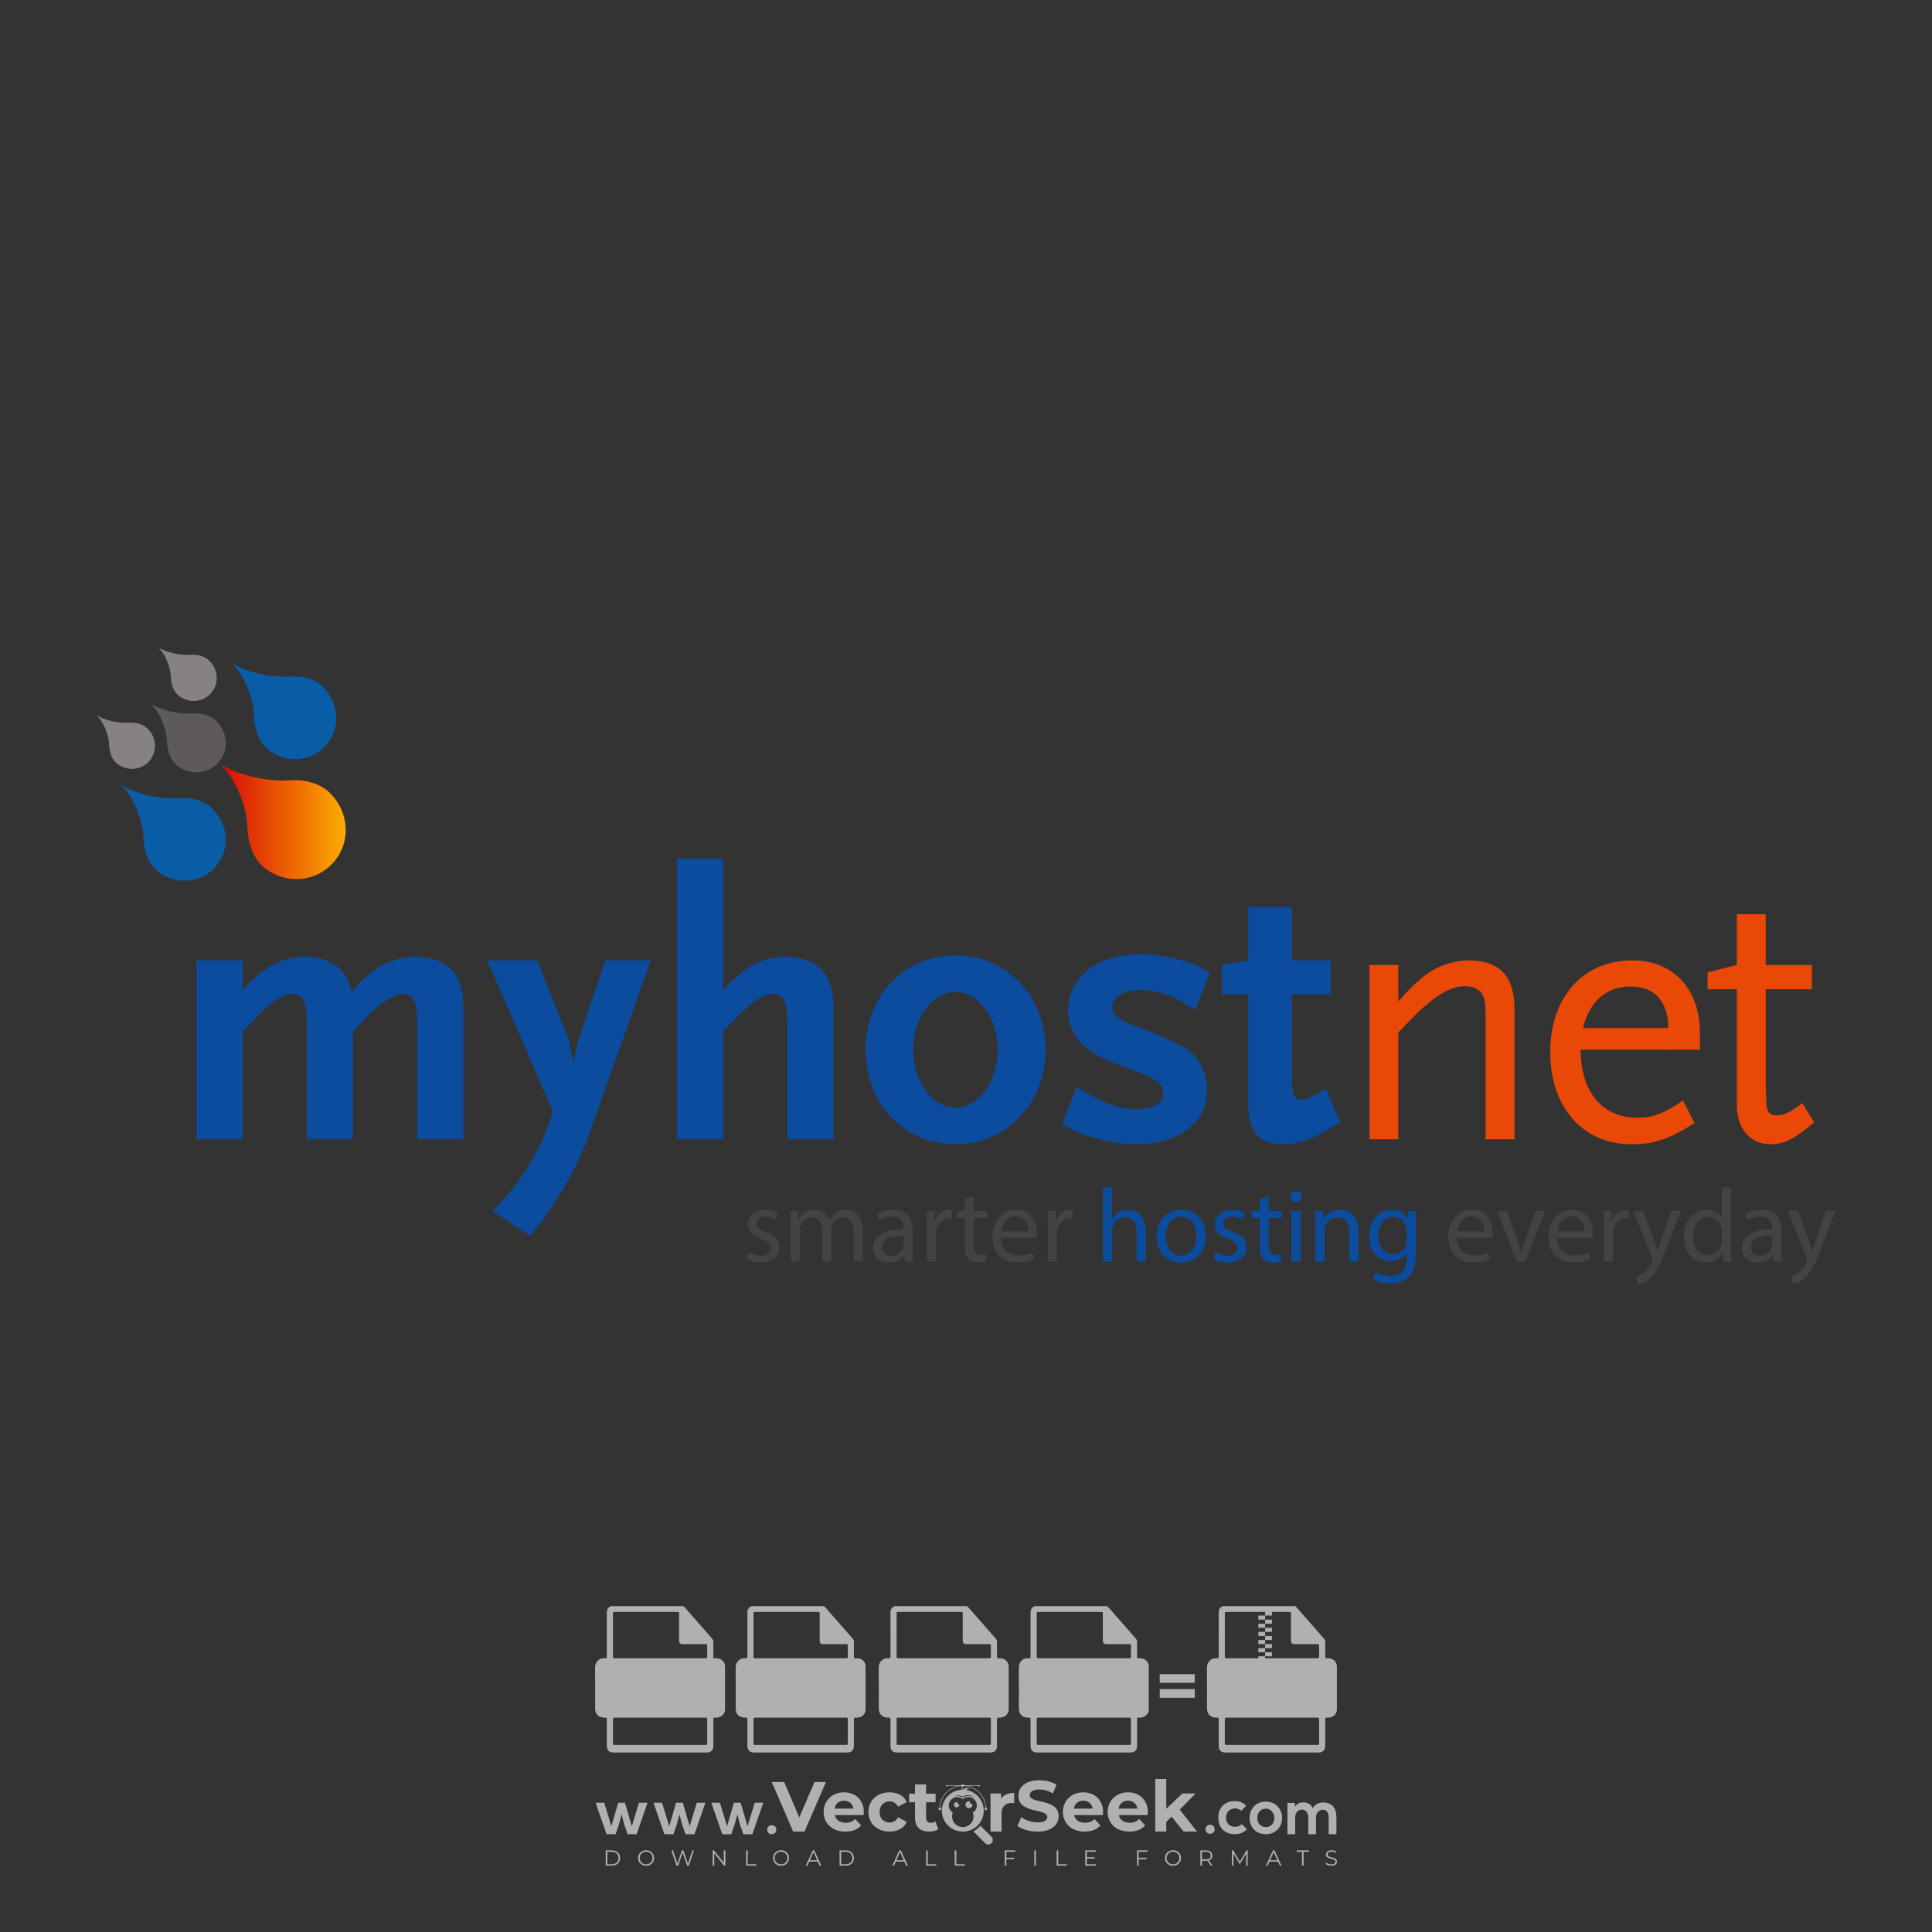 <?xml version="1.0" encoding="iso-8859-1"?>
<!-- Generator: Adobe Illustrator 27.0.0, SVG Export Plug-In . SVG Version: 6.00 Build 0)  -->
<svg version="1.1" id="Layer_1" xmlns="http://www.w3.org/2000/svg" xmlns:xlink="http://www.w3.org/1999/xlink" x="0px" y="0px"
	 viewBox="0 0 500 500" style="enable-background:new 0 0 500 500;" xml:space="preserve">
<rect x="0" y="0" width="500" height="500" fill="#333333" stroke="none"/>
<g id="watermark_1_">
	<g>
		<g id="watermark" style="opacity:0.61;">
			<g>
				<g>
					<g>
						<g>
							<polygon style="fill:#FFFFFF;" points="213.765,461.172 208.204,474.017 205.268,474.017 199.726,461.172 202.938,461.172 
								206.846,470.347 210.81,461.172 							"/>
						</g>
						<g>
							<path style="fill:#FFFFFF;" d="M223.507,469.741h-7.469c0.275,1.23,1.321,1.982,2.826,1.982c1.046,0,1.798-0.312,2.477-0.954
								l1.523,1.651c-0.917,1.046-2.294,1.597-4.074,1.597c-3.413,0-5.634-2.147-5.634-5.083c0-2.954,2.257-5.083,5.267-5.083
								c2.899,0,5.138,1.945,5.138,5.12C223.562,469.191,223.526,469.503,223.507,469.741 M216.002,468.071h4.863
								c-0.202-1.248-1.138-2.055-2.422-2.055C217.139,466.016,216.204,466.805,216.002,468.071"/>
						</g>
						<g>
							<path style="fill:#FFFFFF;" d="M224.735,468.934c0-2.973,2.294-5.083,5.505-5.083c2.074,0,3.707,0.899,4.423,2.514
								l-2.22,1.193c-0.532-0.936-1.321-1.358-2.221-1.358c-1.45,0-2.587,1.009-2.587,2.734c0,1.725,1.138,2.734,2.587,2.734
								c0.899,0,1.688-0.404,2.221-1.358l2.22,1.211c-0.716,1.578-2.349,2.495-4.423,2.495
								C227.029,474.017,224.735,471.907,224.735,468.934"/>
						</g>
						<g>
							<path style="fill:#FFFFFF;" d="M242.828,473.393c-0.587,0.422-1.45,0.624-2.331,0.624c-2.33,0-3.688-1.193-3.688-3.542
								v-4.055h-1.523v-2.202h1.523v-2.404h2.863v2.404h2.459v2.202h-2.459v4.019c0,0.844,0.458,1.303,1.229,1.303
								c0.422,0,0.844-0.128,1.156-0.367L242.828,473.393z"/>
						</g>
					</g>
					<g>
						<path style="fill:#FFFFFF;" d="M262.474,463.997v2.643c-0.238-0.018-0.422-0.037-0.642-0.037
							c-1.578,0-2.624,0.862-2.624,2.753v4.661h-2.863v-9.873h2.734v1.303C259.776,464.493,260.951,463.997,262.474,463.997"/>
					</g>
					<g>
						<path style="fill:#FFFFFF;" d="M263.299,472.53l1.009-2.239c1.083,0.789,2.697,1.339,4.239,1.339
							c1.762,0,2.477-0.587,2.477-1.376c0-2.404-7.469-0.752-7.469-5.524c0-2.184,1.762-4,5.413-4c1.615,0,3.267,0.385,4.459,1.138
							l-0.918,2.257c-1.193-0.679-2.422-1.009-3.56-1.009c-1.761,0-2.44,0.66-2.44,1.468c0,2.367,7.468,0.734,7.468,5.45
							c0,2.147-1.78,3.982-5.45,3.982C266.492,474.017,264.437,473.411,263.299,472.53"/>
					</g>
					<g>
						<path style="fill:#FFFFFF;" d="M285.428,469.741h-7.469c0.275,1.23,1.321,1.982,2.826,1.982c1.046,0,1.798-0.312,2.477-0.954
							l1.523,1.651c-0.918,1.046-2.294,1.597-4.074,1.597c-3.413,0-5.634-2.147-5.634-5.083c0-2.954,2.257-5.083,5.267-5.083
							c2.9,0,5.138,1.945,5.138,5.12C285.484,469.191,285.447,469.503,285.428,469.741 M277.923,468.071h4.863
							c-0.202-1.248-1.138-2.055-2.422-2.055C279.061,466.016,278.125,466.805,277.923,468.071"/>
					</g>
					<g>
						<path style="fill:#FFFFFF;" d="M297.007,469.741h-7.469c0.275,1.23,1.321,1.982,2.826,1.982c1.046,0,1.798-0.312,2.477-0.954
							l1.523,1.651c-0.918,1.046-2.294,1.597-4.074,1.597c-3.413,0-5.634-2.147-5.634-5.083c0-2.954,2.257-5.083,5.267-5.083
							c2.899,0,5.138,1.945,5.138,5.12C297.062,469.191,297.025,469.503,297.007,469.741 M289.501,468.071h4.863
							c-0.202-1.248-1.138-2.055-2.422-2.055C290.639,466.016,289.703,466.805,289.501,468.071"/>
					</g>
					<g>
						<polygon style="fill:#FFFFFF;" points="303.208,470.145 301.831,471.503 301.831,474.017 298.969,474.017 298.969,460.401 
							301.831,460.401 301.831,468.108 306.016,464.144 309.429,464.144 305.318,468.328 309.796,474.017 306.327,474.017 						"/>
					</g>
					<g>
						<path style="fill:#FFFFFF;" d="M256.601,475.359L256.601,475.359l-2.86-2.86c-0.435,0.508-0.953,0.943-1.534,1.284
							c-0.092,0.069-0.186,0.136-0.283,0.199l3.027,3.027c0.456,0.456,1.195,0.456,1.65,0
							C257.057,476.554,257.057,475.815,256.601,475.359"/>
					</g>
					<g>
						<path style="fill:#FFFFFF;" d="M249.984,463.244c0.221-0.173,0.495-0.281,0.797-0.281c0.042,0,0.083,0.002,0.124,0.006
							c-0.214-0.156-0.478-0.249-0.764-0.249c-0.395,0-0.744,0.18-0.981,0.458c-0.051,0-0.1,0.006-0.151,0.008
							c0.039-0.077,0.064-0.162,0.064-0.255c0-0.234-0.143-0.434-0.346-0.519c0.087,0.126,0.138,0.279,0.138,0.445
							c0,0.122-0.031,0.237-0.081,0.341c-2.811,0.201-5.03,2.539-5.03,5.4c0,2.993,2.426,5.42,5.42,5.42
							c2.993,0,5.42-2.426,5.42-5.42C254.595,465.879,252.593,463.635,249.984,463.244 M247.983,464.656
							c0.435,0,0.844,0.112,1.199,0.309c0.374-0.245,0.82-0.387,1.299-0.387c0.711,0,1.348,0.312,1.784,0.806
							c-0.435-0.379-1.004-0.61-1.627-0.61c-0.449,0-0.87,0.12-1.234,0.329c-0.079,0.046-0.156,0.096-0.229,0.15
							c-0.065-0.048-0.133-0.093-0.204-0.134c-0.369-0.219-0.8-0.344-1.26-0.344c-0.3,0-0.588,0.054-0.854,0.152
							C247.196,464.754,247.578,464.656,247.983,464.656 M251.772,469.098c0.115,0.305,0.181,0.634,0.181,0.979
							c0,1.534-1.244,2.777-2.778,2.777c-1.534,0-2.777-1.243-2.777-2.777c0-0.345,0.066-0.674,0.181-0.979
							c-0.62-0.382-1.035-1.064-1.035-1.846c0-1.197,0.971-2.168,2.168-2.168c0.565,0,1.078,0.218,1.463,0.572
							c0.386-0.354,0.899-0.572,1.464-0.572c1.197,0,2.168,0.971,2.168,2.168C252.807,468.034,252.392,468.716,251.772,469.098"/>
					</g>
					<g>
						<path style="fill:#FFFFFF;" d="M251.666,467.061c0,0.497-0.404,0.901-0.901,0.901c-0.497,0-0.901-0.404-0.901-0.901
							s0.404-0.901,0.901-0.901c0.101,0,0.197,0.017,0.287,0.047c-0.03,0.062-0.045,0.132-0.045,0.204
							c0,0.273,0.221,0.494,0.494,0.494c0.05,0,0.099-0.008,0.146-0.022C251.66,466.941,251.666,467,251.666,467.061"/>
					</g>
					<g>
						<path style="fill:#FFFFFF;" d="M248.255,467.061c0,0.376-0.305,0.681-0.681,0.681c-0.376,0-0.681-0.305-0.681-0.681
							s0.305-0.681,0.681-0.681c0.076,0,0.149,0.013,0.217,0.035c-0.023,0.047-0.034,0.1-0.034,0.155
							c0,0.206,0.167,0.374,0.374,0.374c0.038,0,0.075-0.006,0.11-0.017C248.25,466.97,248.255,467.015,248.255,467.061"/>
					</g>
					<g>
						<g>
							<g>
								<rect x="242.908" y="467.83" style="fill:#FFFFFF;" width="0.616" height="0.616"/>
							</g>
							<g>
								<rect x="254.827" y="467.83" style="fill:#FFFFFF;" width="0.616" height="0.616"/>
							</g>
							<g>
								<path style="fill:#FFFFFF;" d="M255.205,468.082h-0.14c0-3.248-2.642-5.89-5.89-5.89c-3.248,0-5.89,2.642-5.89,5.89h-0.14
									c0-1.611,0.627-3.125,1.766-4.264c1.139-1.139,2.653-1.766,4.264-1.766c1.611,0,3.125,0.627,4.264,1.766
									C254.578,464.957,255.205,466.471,255.205,468.082"/>
							</g>
						</g>
						<g>
							<rect x="248.868" y="461.814" style="fill:#FFFFFF;" width="0.616" height="0.616"/>
						</g>
						<g>
							<rect x="244.95" y="462.052" style="fill:#FFFFFF;" width="8.45" height="0.14"/>
						</g>
						<g>
							<path style="fill:#FFFFFF;" d="M245.174,462.15c0,0.108-0.088,0.196-0.196,0.196c-0.108,0-0.196-0.088-0.196-0.196
								c0-0.108,0.088-0.196,0.196-0.196C245.086,461.954,245.174,462.042,245.174,462.15"/>
						</g>
						<g>
							<path style="fill:#FFFFFF;" d="M253.596,462.15c0,0.108-0.088,0.196-0.196,0.196c-0.108,0-0.196-0.088-0.196-0.196
								c0-0.108,0.088-0.196,0.196-0.196C253.509,461.954,253.596,462.042,253.596,462.15"/>
						</g>
					</g>
				</g>
				<g>
					<path style="fill:#FFFFFF;" d="M314.356,473.409c0,1.559-2.364,1.559-2.364,0C311.993,471.851,314.356,471.851,314.356,473.409
						z"/>
				</g>
				<g>
					<g>
						<g>
							<path style="fill:#FFFFFF;" d="M161.739,466.549l1.772,6.088l1.855-6.088h2.215l-2.823,8.14h-2.33l-0.837-2.396l-0.722-2.708
								l-0.722,2.708l-0.837,2.396h-2.33l-2.839-8.14h2.231l1.855,6.088l1.756-6.088H161.739z"/>
						</g>
						<g>
							<path style="fill:#FFFFFF;" d="M176.713,466.549l1.772,6.088l1.855-6.088h2.215l-2.823,8.14h-2.33l-0.837-2.396l-0.722-2.708
								l-0.722,2.708l-0.837,2.396h-2.33l-2.839-8.14h2.231l1.855,6.088l1.756-6.088H176.713z"/>
						</g>
						<g>
							<path style="fill:#FFFFFF;" d="M191.687,466.549l1.772,6.088l1.855-6.088h2.215l-2.823,8.14h-2.33l-0.837-2.396l-0.722-2.708
								l-0.722,2.708l-0.837,2.396h-2.33l-2.839-8.14h2.231l1.855,6.088l1.756-6.088H191.687z"/>
						</g>
					</g>
					<g>
						<path style="fill:#FFFFFF;" d="M200.908,473.52c0,1.559-2.364,1.559-2.364,0C198.545,471.962,200.908,471.962,200.908,473.52z
							"/>
					</g>
					<g>
						<path style="fill:#FFFFFF;" d="M322.71,473.409c-0.935,0.919-1.919,1.28-3.117,1.28c-2.346,0-4.3-1.411-4.3-4.282
							s1.953-4.284,4.3-4.284c1.149,0,2.035,0.329,2.921,1.199l-1.264,1.329c-0.476-0.428-1.066-0.64-1.623-0.64
							c-1.346,0-2.33,0.985-2.33,2.396c0,1.542,1.05,2.362,2.297,2.362c0.64,0,1.28-0.18,1.772-0.672L322.71,473.409z"/>
					</g>
					<g>
						<path style="fill:#FFFFFF;" d="M331.805,470.472c0,2.33-1.591,4.217-4.217,4.217c-2.626,0-4.201-1.887-4.201-4.217
							c0-2.314,1.609-4.217,4.185-4.217C330.149,466.255,331.805,468.158,331.805,470.472z M325.389,470.472
							c0,1.231,0.739,2.38,2.199,2.38c1.46,0,2.199-1.149,2.199-2.38c0-1.215-0.854-2.396-2.199-2.396
							C326.144,468.077,325.389,469.258,325.389,470.472z"/>
					</g>
					<g>
						<path style="fill:#FFFFFF;" d="M338.572,474.689v-4.332c0-1.068-0.559-2.035-1.658-2.035c-1.082,0-1.722,0.967-1.722,2.035
							v4.332h-2.003v-8.107h1.855l0.148,0.985c0.426-0.82,1.362-1.116,2.133-1.116c0.969,0,1.937,0.394,2.396,1.51
							c0.723-1.149,1.658-1.478,2.708-1.478c2.297,0,3.43,1.412,3.43,3.84v4.365h-2.003v-4.365c0-1.066-0.442-1.97-1.526-1.97
							c-1.082,0-1.756,0.935-1.756,2.003v4.332H338.572z"/>
					</g>
				</g>
			</g>
		</g>
		<g style="opacity:0.61;">
			<g>
				<g>
					<path style="fill:#FFFFFF;" d="M345.988,431.299c-0.006-1.224-0.959-2.121-2.189-2.14c-0.924-0.014-0.832,0.12-0.834-0.867
						c-0.003-1.097-0.007-2.194,0.003-3.292c0.003-0.379-0.112-0.691-0.362-0.976c-2.342-2.668-4.678-5.342-7.019-8.011
						c-0.12-0.137-0.275-0.244-0.414-0.366c-6.214,0-12.427,0-18.641,0c-0.794,0.293-1.14,0.868-1.138,1.709
						c0.01,3.748,0.004,7.496,0.004,11.243c0,0.556-0.003,0.589-0.55,0.551c-1.497-0.102-2.516,0.986-2.497,2.492
						c0.044,3.476,0.013,6.953,0.014,10.429c0.001,1.58,0.867,2.443,2.45,2.449c0.582,0.002,0.582,0.002,0.582,0.6
						c0,2.219-0.001,4.438,0.001,6.657c0.001,1.192,0.58,1.771,1.768,1.771c8.013,0.001,16.027,0.001,24.04,0
						c1.168,0,1.755-0.583,1.757-1.745c0.002-2.256,0-4.512,0.001-6.768c0-0.512,0.002-0.511,0.52-0.515
						c0.271-0.002,0.541,0.008,0.809-0.058c0.996-0.246,1.69-1.044,1.694-2.069C346.003,438.696,346.005,434.997,345.988,431.299z
						 M317.537,417.162c5.337,0,10.674,0,16.01,0c0.548,0,0.554,0.007,0.554,0.561c0.001,2.243-0.001,4.486,0.001,6.73
						c0.001,0.811,0.249,1.059,1.06,1.059c1.91,0.001,3.821,0,5.731,0.001c0.458,0,0.479,0.021,0.481,0.483
						c0.003,0.887,0.002,1.775,0,2.662c-0.001,0.477-0.024,0.498-0.504,0.499c-3.895,0.001-7.79,0-11.684,0
						c-3.882,0-7.765,0-11.647,0c-0.55,0-0.552-0.001-0.552-0.561c-0.001-3.624-0.001-7.247,0-10.871
						C316.987,417.166,316.991,417.162,317.537,417.162z M340.822,451.579c-3.883,0.001-7.766,0-11.65,0c-3.871,0-7.742,0-11.613,0
						c-0.572,0-0.574-0.002-0.574-0.579c-0.001-1.997-0.001-3.994,0.001-5.991c0-0.464,0.023-0.486,0.478-0.487
						c7.803-0.001,15.607-0.001,23.41,0c0.478,0,0.499,0.02,0.499,0.503c0.002,1.997,0.001,3.994,0,5.991
						C341.375,451.574,341.37,451.579,340.822,451.579z"/>
				</g>
				<g>
					<g>
						<rect x="327.418" y="417.053" style="fill:#FFFFFF;" width="1.757" height="1.054"/>
					</g>
					<g>
						<rect x="325.662" y="418.107" style="fill:#FFFFFF;" width="1.757" height="1.054"/>
					</g>
					<g>
						<rect x="327.418" y="419.161" style="fill:#FFFFFF;" width="1.757" height="1.054"/>
					</g>
					<g>
						<rect x="325.662" y="420.215" style="fill:#FFFFFF;" width="1.757" height="1.054"/>
					</g>
					<g>
						<rect x="327.418" y="421.269" style="fill:#FFFFFF;" width="1.757" height="1.054"/>
					</g>
					<g>
						<rect x="325.662" y="422.323" style="fill:#FFFFFF;" width="1.757" height="1.054"/>
					</g>
					<g>
						<rect x="327.418" y="423.378" style="fill:#FFFFFF;" width="1.757" height="1.054"/>
					</g>
					<g>
						<rect x="325.662" y="424.432" style="fill:#FFFFFF;" width="1.757" height="1.054"/>
					</g>
					<g>
						<rect x="327.418" y="425.486" style="fill:#FFFFFF;" width="1.757" height="1.054"/>
					</g>
					<g>
						<rect x="325.662" y="426.54" style="fill:#FFFFFF;" width="1.757" height="1.054"/>
					</g>
					<g>
						<rect x="327.418" y="427.594" style="fill:#FFFFFF;" width="1.757" height="1.054"/>
					</g>
					<g>
						<rect x="325.662" y="428.648" style="fill:#FFFFFF;" width="1.757" height="1.054"/>
					</g>
				</g>
			</g>
			<g>
				<path style="fill:#FFFFFF;" d="M187.637,431.299c-0.006-1.224-0.959-2.121-2.189-2.14c-0.924-0.014-0.832,0.12-0.834-0.867
					c-0.003-1.097-0.007-2.194,0.003-3.292c0.003-0.379-0.112-0.691-0.362-0.976c-2.342-2.668-4.678-5.342-7.019-8.011
					c-0.12-0.137-0.275-0.244-0.414-0.366c-6.214,0-12.427,0-18.641,0c-0.794,0.293-1.14,0.868-1.138,1.709
					c0.01,3.748,0.004,7.496,0.004,11.243c0,0.556-0.003,0.589-0.55,0.551c-1.497-0.102-2.516,0.986-2.497,2.492
					c0.044,3.476,0.013,6.953,0.014,10.429c0.001,1.58,0.867,2.443,2.45,2.449c0.582,0.002,0.582,0.002,0.582,0.6
					c0,2.219-0.001,4.438,0.001,6.657c0.001,1.192,0.58,1.771,1.768,1.771c8.013,0.001,16.027,0.001,24.04,0
					c1.168,0,1.755-0.583,1.757-1.745c0.002-2.256,0-4.512,0.001-6.768c0-0.512,0.002-0.511,0.52-0.515
					c0.271-0.002,0.541,0.008,0.809-0.058c0.996-0.246,1.69-1.044,1.694-2.069C187.652,438.696,187.655,434.997,187.637,431.299z
					 M159.187,417.162c5.337,0,10.674,0,16.01,0c0.548,0,0.554,0.007,0.554,0.561c0.001,2.243-0.001,4.486,0.001,6.73
					c0.001,0.811,0.249,1.059,1.06,1.059c1.91,0.001,3.821,0,5.731,0.001c0.458,0,0.479,0.021,0.481,0.483
					c0.003,0.887,0.002,1.775,0,2.662c-0.001,0.477-0.024,0.498-0.504,0.499c-3.895,0.001-7.79,0-11.684,0
					c-3.882,0-7.765,0-11.647,0c-0.55,0-0.552-0.001-0.552-0.561c-0.001-3.624-0.001-7.247,0-10.871
					C158.636,417.166,158.64,417.162,159.187,417.162z M182.472,451.579c-3.883,0.001-7.766,0-11.65,0c-3.871,0-7.742,0-11.613,0
					c-0.572,0-0.574-0.002-0.574-0.579c-0.001-1.997-0.001-3.994,0.001-5.991c0-0.464,0.023-0.486,0.478-0.487
					c7.803-0.001,15.607-0.001,23.41,0c0.478,0,0.499,0.02,0.499,0.503c0.002,1.997,0.001,3.994,0,5.991
					C183.024,451.574,183.019,451.579,182.472,451.579z"/>
			</g>
			<g>
				<path style="fill:#FFFFFF;" d="M159.779,440.669v-7.897h2.779c0.375,0,0.726,0.061,1.053,0.182
					c0.327,0.121,0.612,0.292,0.855,0.513c0.242,0.221,0.434,0.483,0.573,0.789c0.14,0.305,0.21,0.642,0.21,1.009
					c0,0.375-0.07,0.715-0.21,1.02c-0.14,0.305-0.331,0.568-0.573,0.789c-0.243,0.221-0.528,0.392-0.855,0.513
					c-0.327,0.121-0.678,0.182-1.053,0.182h-1.29v2.901H159.779z M162.58,436.356c0.39,0,0.684-0.111,0.882-0.331
					c0.199-0.22,0.298-0.474,0.298-0.761c0-0.14-0.024-0.276-0.072-0.408c-0.048-0.132-0.121-0.248-0.221-0.347
					c-0.099-0.099-0.223-0.178-0.37-0.237c-0.147-0.059-0.32-0.089-0.518-0.089h-1.312v2.173H162.58z"/>
				<path style="fill:#FFFFFF;" d="M166.308,432.771h1.731l3.177,5.294h0.088l-0.088-1.522v-3.772h1.478v7.897h-1.566l-3.353-5.592
					h-0.088l0.088,1.522v4.07h-1.467V432.771z"/>
				<path style="fill:#FFFFFF;" d="M177.922,436.334h3.872c0.022,0.089,0.04,0.195,0.055,0.32c0.014,0.125,0.022,0.25,0.022,0.375
					c0,0.507-0.077,0.985-0.231,1.434c-0.154,0.449-0.397,0.849-0.728,1.202c-0.353,0.375-0.776,0.666-1.268,0.871
					c-0.493,0.206-1.055,0.309-1.688,0.309c-0.574,0-1.114-0.103-1.622-0.309c-0.507-0.206-0.948-0.492-1.323-0.86
					c-0.375-0.367-0.673-0.803-0.894-1.307c-0.221-0.504-0.331-1.053-0.331-1.649c0-0.595,0.11-1.145,0.331-1.649
					c0.221-0.504,0.518-0.939,0.894-1.307c0.375-0.367,0.816-0.654,1.323-0.86c0.507-0.206,1.048-0.309,1.622-0.309
					c0.64,0,1.211,0.11,1.715,0.331c0.504,0.221,0.935,0.526,1.296,0.915l-1.025,1.004c-0.258-0.272-0.544-0.48-0.861-0.623
					c-0.316-0.143-0.695-0.215-1.136-0.215c-0.361,0-0.703,0.065-1.026,0.193c-0.324,0.129-0.607,0.311-0.85,0.546
					c-0.242,0.235-0.436,0.52-0.579,0.855c-0.143,0.335-0.215,0.708-0.215,1.119c0,0.412,0.072,0.785,0.215,1.12
					c0.143,0.335,0.338,0.62,0.584,0.855c0.246,0.235,0.531,0.418,0.855,0.546c0.323,0.129,0.669,0.193,1.037,0.193
					c0.419,0,0.773-0.061,1.064-0.182c0.29-0.121,0.538-0.278,0.744-0.469c0.148-0.132,0.275-0.3,0.381-0.502
					c0.106-0.202,0.189-0.428,0.248-0.678h-2.482V436.334z"/>
			</g>
			<g>
				<path style="fill:#FFFFFF;" d="M224.019,431.299c-0.006-1.224-0.959-2.121-2.189-2.14c-0.924-0.014-0.832,0.12-0.834-0.867
					c-0.003-1.097-0.007-2.194,0.003-3.292c0.003-0.379-0.112-0.691-0.362-0.976c-2.342-2.668-4.678-5.342-7.019-8.011
					c-0.12-0.137-0.275-0.244-0.414-0.366c-6.214,0-12.427,0-18.641,0c-0.794,0.293-1.14,0.868-1.138,1.709
					c0.01,3.748,0.004,7.496,0.004,11.243c0,0.556-0.003,0.589-0.55,0.551c-1.497-0.102-2.516,0.986-2.497,2.492
					c0.044,3.476,0.013,6.953,0.014,10.429c0.001,1.58,0.867,2.443,2.45,2.449c0.582,0.002,0.582,0.002,0.582,0.6
					c0,2.219-0.001,4.438,0.001,6.657c0.001,1.192,0.58,1.771,1.768,1.771c8.013,0.001,16.027,0.001,24.04,0
					c1.168,0,1.755-0.583,1.757-1.745c0.002-2.256,0-4.512,0.001-6.768c0-0.512,0.002-0.511,0.52-0.515
					c0.271-0.002,0.541,0.008,0.809-0.058c0.997-0.246,1.69-1.044,1.694-2.069C224.034,438.696,224.036,434.997,224.019,431.299z
					 M195.568,417.162c5.337,0,10.674,0,16.01,0c0.548,0,0.554,0.007,0.554,0.561c0.001,2.243-0.001,4.486,0.001,6.73
					c0.001,0.811,0.249,1.059,1.06,1.059c1.91,0.001,3.821,0,5.731,0.001c0.458,0,0.479,0.021,0.481,0.483
					c0.003,0.887,0.002,1.775,0,2.662c-0.001,0.477-0.024,0.498-0.504,0.499c-3.895,0.001-7.79,0-11.684,0
					c-3.882,0-7.765,0-11.647,0c-0.55,0-0.552-0.001-0.552-0.561c-0.001-3.624-0.001-7.247,0-10.871
					C195.018,417.166,195.022,417.162,195.568,417.162z M218.854,451.579c-3.883,0.001-7.766,0-11.65,0c-3.871,0-7.742,0-11.613,0
					c-0.572,0-0.574-0.002-0.574-0.579c-0.001-1.997-0.001-3.994,0.001-5.991c0-0.464,0.023-0.486,0.478-0.487
					c7.803-0.001,15.607-0.001,23.41,0c0.478,0,0.499,0.02,0.499,0.503c0.002,1.997,0.001,3.994,0,5.991
					C219.406,451.574,219.401,451.579,218.854,451.579z"/>
			</g>
			<g>
				<path style="fill:#FFFFFF;" d="M205.111,432.771h1.699l2.967,7.897h-1.644l-0.651-1.886h-3.044l-0.651,1.886h-1.643
					L205.111,432.771z M206.997,437.415l-0.706-1.974l-0.287-0.96h-0.088l-0.287,0.96l-0.706,1.974H206.997z"/>
				<path style="fill:#FFFFFF;" d="M211.331,434.536c-0.125,0-0.245-0.024-0.359-0.072c-0.114-0.048-0.213-0.114-0.298-0.199
					c-0.084-0.084-0.151-0.182-0.198-0.292c-0.048-0.11-0.072-0.232-0.072-0.364s0.024-0.254,0.072-0.364
					c0.048-0.11,0.114-0.208,0.198-0.292c0.084-0.084,0.184-0.151,0.298-0.198c0.114-0.048,0.233-0.072,0.359-0.072
					c0.257,0,0.478,0.09,0.662,0.27c0.184,0.181,0.276,0.399,0.276,0.656s-0.092,0.476-0.276,0.656
					C211.809,434.446,211.589,434.536,211.331,434.536z M210.615,440.669v-5.404h1.445v5.404H210.615z"/>
			</g>
			<g>
				<path style="fill:#FFFFFF;" d="M261.044,431.299c-0.006-1.224-0.959-2.121-2.189-2.14c-0.924-0.014-0.832,0.12-0.834-0.867
					c-0.003-1.097-0.007-2.194,0.003-3.292c0.003-0.379-0.112-0.691-0.362-0.976c-2.342-2.668-4.678-5.342-7.019-8.011
					c-0.12-0.137-0.275-0.244-0.414-0.366c-6.214,0-12.427,0-18.641,0c-0.794,0.293-1.14,0.868-1.138,1.709
					c0.01,3.748,0.004,7.496,0.004,11.243c0,0.556-0.003,0.589-0.55,0.551c-1.497-0.102-2.516,0.986-2.497,2.492
					c0.044,3.476,0.013,6.953,0.014,10.429c0.001,1.58,0.867,2.443,2.45,2.449c0.582,0.002,0.582,0.002,0.582,0.6
					c0,2.219-0.001,4.438,0.001,6.657c0.001,1.192,0.58,1.771,1.768,1.771c8.013,0.001,16.027,0.001,24.04,0
					c1.168,0,1.755-0.583,1.757-1.745c0.002-2.256,0-4.512,0.001-6.768c0-0.512,0.002-0.511,0.52-0.515
					c0.271-0.002,0.541,0.008,0.809-0.058c0.996-0.246,1.69-1.044,1.694-2.069C261.059,438.696,261.061,434.997,261.044,431.299z
					 M232.593,417.162c5.337,0,10.674,0,16.01,0c0.548,0,0.554,0.007,0.554,0.561c0.001,2.243-0.001,4.486,0.001,6.73
					c0.001,0.811,0.249,1.059,1.06,1.059c1.91,0.001,3.821,0,5.731,0.001c0.458,0,0.479,0.021,0.481,0.483
					c0.003,0.887,0.002,1.775,0,2.662c-0.001,0.477-0.024,0.498-0.504,0.499c-3.895,0.001-7.79,0-11.684,0
					c-3.882,0-7.765,0-11.647,0c-0.55,0-0.552-0.001-0.552-0.561c-0.001-3.624-0.001-7.247,0-10.871
					C232.042,417.166,232.047,417.162,232.593,417.162z M255.878,451.579c-3.883,0.001-7.766,0-11.65,0c-3.871,0-7.742,0-11.613,0
					c-0.572,0-0.574-0.002-0.574-0.579c-0.001-1.997-0.001-3.994,0.001-5.991c0-0.464,0.023-0.486,0.478-0.487
					c7.803-0.001,15.607-0.001,23.41,0c0.478,0,0.499,0.02,0.499,0.503c0.002,1.997,0.001,3.994,0,5.991
					C256.431,451.574,256.426,451.579,255.878,451.579z"/>
			</g>
			<g>
				<path style="fill:#FFFFFF;" d="M236.361,440.845c-0.338,0-0.662-0.048-0.971-0.143c-0.309-0.095-0.592-0.239-0.849-0.43
					c-0.257-0.191-0.481-0.425-0.673-0.7c-0.191-0.276-0.342-0.597-0.452-0.965l1.401-0.551c0.103,0.397,0.283,0.726,0.54,0.987
					c0.257,0.261,0.596,0.392,1.015,0.392c0.154,0,0.303-0.02,0.447-0.061c0.143-0.04,0.272-0.099,0.386-0.176
					s0.204-0.175,0.27-0.292c0.066-0.118,0.099-0.254,0.099-0.408c0-0.147-0.026-0.279-0.077-0.397
					c-0.051-0.117-0.138-0.227-0.259-0.331c-0.121-0.103-0.28-0.202-0.475-0.298c-0.195-0.095-0.435-0.195-0.722-0.298l-0.485-0.176
					c-0.213-0.073-0.429-0.173-0.645-0.298c-0.217-0.125-0.413-0.276-0.59-0.452c-0.177-0.176-0.322-0.384-0.436-0.623
					c-0.114-0.239-0.171-0.509-0.171-0.81c0-0.309,0.06-0.597,0.182-0.866c0.121-0.268,0.294-0.503,0.518-0.706
					c0.224-0.202,0.492-0.36,0.805-0.474s0.66-0.171,1.042-0.171c0.397,0,0.74,0.053,1.031,0.16
					c0.291,0.107,0.537,0.243,0.739,0.408c0.202,0.165,0.366,0.348,0.491,0.546c0.125,0.199,0.217,0.386,0.276,0.563l-1.312,0.551
					c-0.074-0.221-0.208-0.419-0.402-0.596c-0.195-0.176-0.462-0.265-0.8-0.265c-0.324,0-0.592,0.075-0.805,0.226
					c-0.213,0.151-0.32,0.348-0.32,0.59c0,0.235,0.103,0.436,0.309,0.601c0.206,0.165,0.533,0.325,0.982,0.48l0.497,0.165
					c0.316,0.111,0.605,0.237,0.866,0.381c0.261,0.143,0.485,0.314,0.673,0.513c0.187,0.199,0.331,0.425,0.43,0.678
					c0.1,0.254,0.149,0.546,0.149,0.877c0,0.412-0.083,0.767-0.248,1.064c-0.165,0.298-0.377,0.542-0.634,0.734
					c-0.258,0.191-0.548,0.335-0.872,0.43C236.986,440.797,236.67,440.845,236.361,440.845z"/>
				<path style="fill:#FFFFFF;" d="M239.516,432.771h1.61l1.633,4.754l0.287,1.015h0.088l0.309-1.015l1.699-4.754h1.61l-2.879,7.897
					h-1.566L239.516,432.771z"/>
				<path style="fill:#FFFFFF;" d="M251.097,436.334h3.871c0.022,0.089,0.04,0.195,0.055,0.32c0.015,0.125,0.023,0.25,0.023,0.375
					c0,0.507-0.078,0.985-0.232,1.434c-0.154,0.449-0.397,0.849-0.728,1.202c-0.353,0.375-0.775,0.666-1.268,0.871
					c-0.493,0.206-1.055,0.309-1.688,0.309c-0.574,0-1.114-0.103-1.621-0.309c-0.507-0.206-0.949-0.492-1.324-0.86
					c-0.375-0.367-0.673-0.803-0.894-1.307c-0.22-0.504-0.331-1.053-0.331-1.649c0-0.595,0.11-1.145,0.331-1.649
					c0.221-0.504,0.518-0.939,0.894-1.307c0.375-0.367,0.816-0.654,1.324-0.86c0.507-0.206,1.047-0.309,1.621-0.309
					c0.64,0,1.211,0.11,1.715,0.331c0.504,0.221,0.936,0.526,1.296,0.915l-1.026,1.004c-0.257-0.272-0.544-0.48-0.861-0.623
					c-0.316-0.143-0.694-0.215-1.136-0.215c-0.36,0-0.702,0.065-1.026,0.193c-0.323,0.129-0.607,0.311-0.849,0.546
					c-0.243,0.235-0.436,0.52-0.579,0.855c-0.143,0.335-0.215,0.708-0.215,1.119c0,0.412,0.072,0.785,0.215,1.12
					c0.143,0.335,0.338,0.62,0.585,0.855c0.246,0.235,0.531,0.418,0.854,0.546c0.324,0.129,0.669,0.193,1.037,0.193
					c0.419,0,0.774-0.061,1.064-0.182c0.29-0.121,0.539-0.278,0.745-0.469c0.147-0.132,0.274-0.3,0.38-0.502
					c0.107-0.202,0.189-0.428,0.248-0.678h-2.482V436.334z"/>
			</g>
			<g>
				<path style="fill:#FFFFFF;" d="M297.3,431.299c-0.006-1.224-0.959-2.121-2.189-2.14c-0.924-0.014-0.832,0.12-0.834-0.867
					c-0.003-1.097-0.007-2.194,0.003-3.292c0.003-0.379-0.112-0.691-0.362-0.976c-2.342-2.668-4.678-5.342-7.019-8.011
					c-0.12-0.137-0.275-0.244-0.414-0.366c-6.214,0-12.427,0-18.641,0c-0.794,0.293-1.14,0.868-1.138,1.709
					c0.01,3.748,0.004,7.496,0.004,11.243c0,0.556-0.003,0.589-0.55,0.551c-1.497-0.102-2.516,0.986-2.497,2.492
					c0.044,3.476,0.013,6.953,0.014,10.429c0.001,1.58,0.867,2.443,2.45,2.449c0.582,0.002,0.582,0.002,0.582,0.6
					c0,2.219-0.001,4.438,0.001,6.657c0.001,1.192,0.58,1.771,1.768,1.771c8.013,0.001,16.027,0.001,24.04,0
					c1.168,0,1.755-0.583,1.757-1.745c0.002-2.256,0-4.512,0.001-6.768c0-0.512,0.002-0.511,0.52-0.515
					c0.271-0.002,0.541,0.008,0.809-0.058c0.996-0.246,1.69-1.044,1.694-2.069C297.315,438.696,297.318,434.997,297.3,431.299z
					 M268.85,417.162c5.337,0,10.674,0,16.01,0c0.548,0,0.554,0.007,0.554,0.561c0.001,2.243-0.001,4.486,0.001,6.73
					c0.001,0.811,0.249,1.059,1.06,1.059c1.91,0.001,3.821,0,5.731,0.001c0.458,0,0.479,0.021,0.481,0.483
					c0.003,0.887,0.002,1.775,0,2.662c-0.001,0.477-0.024,0.498-0.504,0.499c-3.895,0.001-7.79,0-11.684,0
					c-3.882,0-7.765,0-11.647,0c-0.55,0-0.552-0.001-0.552-0.561c-0.001-3.624-0.001-7.247,0-10.871
					C268.299,417.166,268.303,417.162,268.85,417.162z M292.135,451.579c-3.883,0.001-7.766,0-11.65,0c-3.871,0-7.742,0-11.613,0
					c-0.572,0-0.574-0.002-0.574-0.579c-0.001-1.997-0.001-3.994,0.001-5.991c0-0.464,0.023-0.486,0.478-0.487
					c7.803-0.001,15.607-0.001,23.41,0c0.478,0,0.499,0.02,0.499,0.503c0.001,1.997,0.001,3.994,0,5.991
					C292.687,451.574,292.682,451.579,292.135,451.579z"/>
			</g>
			<g>
				<path style="fill:#FFFFFF;" d="M272.966,434.183v1.831h3.165v1.412h-3.165v1.831h3.518v1.412h-5.007v-7.897h5.007v1.412H272.966
					z"/>
				<path style="fill:#FFFFFF;" d="M277.852,440.669v-7.897h2.779c0.375,0,0.726,0.061,1.053,0.182
					c0.327,0.121,0.612,0.292,0.855,0.513c0.243,0.221,0.434,0.483,0.574,0.789c0.14,0.305,0.209,0.642,0.209,1.009
					c0,0.375-0.07,0.715-0.209,1.02c-0.14,0.305-0.331,0.568-0.574,0.789c-0.243,0.221-0.528,0.392-0.855,0.513
					c-0.327,0.121-0.678,0.182-1.053,0.182h-1.29v2.901H277.852z M280.653,436.356c0.389,0,0.684-0.111,0.882-0.331
					c0.199-0.22,0.298-0.474,0.298-0.761c0-0.14-0.024-0.276-0.072-0.408c-0.048-0.132-0.121-0.248-0.221-0.347
					c-0.099-0.099-0.222-0.178-0.37-0.237c-0.147-0.059-0.32-0.089-0.518-0.089h-1.312v2.173H280.653z"/>
				<path style="fill:#FFFFFF;" d="M286.797,440.845c-0.338,0-0.662-0.048-0.971-0.143c-0.309-0.095-0.592-0.239-0.849-0.43
					c-0.257-0.191-0.482-0.425-0.673-0.7c-0.191-0.276-0.342-0.597-0.452-0.965l1.401-0.551c0.103,0.397,0.283,0.726,0.541,0.987
					c0.257,0.261,0.595,0.392,1.015,0.392c0.154,0,0.303-0.02,0.447-0.061c0.143-0.04,0.272-0.099,0.386-0.176
					c0.114-0.077,0.204-0.175,0.27-0.292c0.066-0.118,0.1-0.254,0.1-0.408c0-0.147-0.026-0.279-0.077-0.397
					c-0.051-0.117-0.138-0.227-0.259-0.331c-0.121-0.103-0.279-0.202-0.474-0.298c-0.195-0.095-0.436-0.195-0.723-0.298
					l-0.485-0.176c-0.213-0.073-0.428-0.173-0.645-0.298c-0.217-0.125-0.414-0.276-0.59-0.452c-0.176-0.176-0.322-0.384-0.436-0.623
					c-0.114-0.239-0.171-0.509-0.171-0.81c0-0.309,0.061-0.597,0.182-0.866c0.121-0.268,0.294-0.503,0.518-0.706
					c0.224-0.202,0.493-0.36,0.805-0.474c0.312-0.114,0.66-0.171,1.042-0.171c0.397,0,0.741,0.053,1.031,0.16
					c0.29,0.107,0.537,0.243,0.739,0.408c0.202,0.165,0.365,0.348,0.491,0.546c0.125,0.199,0.217,0.386,0.276,0.563l-1.312,0.551
					c-0.074-0.221-0.208-0.419-0.403-0.596c-0.195-0.176-0.462-0.265-0.799-0.265c-0.324,0-0.592,0.075-0.805,0.226
					c-0.213,0.151-0.32,0.348-0.32,0.59c0,0.235,0.103,0.436,0.309,0.601c0.206,0.165,0.533,0.325,0.982,0.48l0.496,0.165
					c0.316,0.111,0.605,0.237,0.866,0.381c0.261,0.143,0.485,0.314,0.673,0.513c0.187,0.199,0.331,0.425,0.43,0.678
					c0.099,0.254,0.149,0.546,0.149,0.877c0,0.412-0.083,0.767-0.248,1.064c-0.165,0.298-0.377,0.542-0.634,0.734
					c-0.258,0.191-0.548,0.335-0.872,0.43C287.422,440.797,287.105,440.845,286.797,440.845z"/>
			</g>
			<g>
				<path style="fill:#FFFFFF;" d="M321.394,439.168l4.004-4.985h-3.827v-1.412h5.559v1.5l-3.96,4.985h4.004v1.412h-5.779V439.168z"
					/>
				<path style="fill:#FFFFFF;" d="M328.409,432.771h1.489v7.897h-1.489V432.771z"/>
				<path style="fill:#FFFFFF;" d="M331.486,440.669v-7.897h2.779c0.375,0,0.726,0.061,1.053,0.182
					c0.327,0.121,0.612,0.292,0.855,0.513s0.434,0.483,0.574,0.789c0.14,0.305,0.209,0.642,0.209,1.009
					c0,0.375-0.07,0.715-0.209,1.02c-0.14,0.305-0.331,0.568-0.574,0.789c-0.243,0.221-0.528,0.392-0.855,0.513
					c-0.327,0.121-0.678,0.182-1.053,0.182h-1.29v2.901H331.486z M334.288,436.356c0.389,0,0.684-0.111,0.882-0.331
					c0.199-0.22,0.298-0.474,0.298-0.761c0-0.14-0.024-0.276-0.072-0.408c-0.048-0.132-0.121-0.248-0.221-0.347
					c-0.099-0.099-0.222-0.178-0.37-0.237c-0.147-0.059-0.32-0.089-0.518-0.089h-1.312v2.173H334.288z"/>
			</g>
		</g>
		<g style="opacity:0.61;">
			<path style="fill:#FFFFFF;" d="M300.133,433.27h9.067v2.242h-9.067V433.27z M300.133,437.136h9.067v2.243h-9.067V437.136z"/>
		</g>
	</g>
	<g style="opacity:0.61;">
		<path style="fill:#FFFFFF;" d="M156.756,478.878h1.607c1.263,0,2.114,0.812,2.114,1.974c0,1.161-0.851,1.973-2.114,1.973h-1.607
			V478.878z M158.34,482.464c1.049,0,1.725-0.665,1.725-1.612c0-0.947-0.677-1.613-1.725-1.613h-1.167v3.225H158.34z"/>
		<path style="fill:#FFFFFF;" d="M165.139,480.851c0-1.15,0.879-2.007,2.075-2.007c1.184,0,2.069,0.851,2.069,2.007
			c0,1.156-0.885,2.007-2.069,2.007C166.019,482.858,165.139,482.002,165.139,480.851z M168.866,480.851
			c0-0.942-0.705-1.635-1.652-1.635c-0.953,0-1.663,0.693-1.663,1.635c0,0.941,0.71,1.635,1.663,1.635
			C168.162,482.486,168.866,481.793,168.866,480.851z"/>
		<path style="fill:#FFFFFF;" d="M179.596,478.878l-1.331,3.947h-0.44l-1.156-3.366l-1.161,3.366h-0.434l-1.331-3.947h0.429
			l1.139,3.394l1.178-3.394h0.389l1.161,3.411l1.156-3.411H179.596z"/>
		<path style="fill:#FFFFFF;" d="M187.731,478.878v3.947h-0.344l-2.537-3.202v3.202h-0.417v-3.947h0.344l2.543,3.203v-3.203H187.731
			z"/>
		<path style="fill:#FFFFFF;" d="M193.093,478.878h0.417v3.586h2.21v0.361h-2.627V478.878z"/>
		<path style="fill:#FFFFFF;" d="M200.061,480.851c0-1.15,0.879-2.007,2.075-2.007c1.184,0,2.069,0.851,2.069,2.007
			c0,1.156-0.885,2.007-2.069,2.007C200.941,482.858,200.061,482.002,200.061,480.851z M203.788,480.851
			c0-0.942-0.705-1.635-1.652-1.635c-0.953,0-1.663,0.693-1.663,1.635c0,0.941,0.71,1.635,1.663,1.635
			C203.083,482.486,203.788,481.793,203.788,480.851z"/>
		<path style="fill:#FFFFFF;" d="M211.636,481.77h-2.199l-0.474,1.054h-0.434l1.804-3.947h0.412l1.804,3.947h-0.44L211.636,481.77z
			 M211.484,481.432l-0.947-2.12l-0.947,2.12H211.484z"/>
		<path style="fill:#FFFFFF;" d="M217.28,478.878h1.607c1.263,0,2.114,0.812,2.114,1.974c0,1.161-0.851,1.973-2.114,1.973h-1.607
			V478.878z M218.864,482.464c1.049,0,1.725-0.665,1.725-1.612c0-0.947-0.677-1.613-1.725-1.613h-1.167v3.225H218.864z"/>
		<path style="fill:#FFFFFF;" d="M234.041,481.77h-2.199l-0.474,1.054h-0.434l1.804-3.947h0.412l1.804,3.947h-0.44L234.041,481.77z
			 M233.889,481.432l-0.947-2.12l-0.947,2.12H233.889z"/>
		<path style="fill:#FFFFFF;" d="M239.685,478.878h0.417v3.586h2.21v0.361h-2.627V478.878z"/>
		<path style="fill:#FFFFFF;" d="M247.082,478.878h0.417v3.586h2.21v0.361h-2.627V478.878z"/>
		<path style="fill:#FFFFFF;" d="M260.449,479.239v1.551h2.041v0.361h-2.041v1.675h-0.417v-3.947h2.706v0.361H260.449z"/>
		<path style="fill:#FFFFFF;" d="M267.678,478.878h0.417v3.947h-0.417V478.878z"/>
		<path style="fill:#FFFFFF;" d="M273.456,478.878h0.417v3.586h2.21v0.361h-2.627V478.878z"/>
		<path style="fill:#FFFFFF;" d="M283.644,482.464v0.361h-2.791v-3.947h2.706v0.361h-2.289v1.404h2.041v0.355h-2.041v1.466H283.644z
			"/>
		<path style="fill:#FFFFFF;" d="M294.672,479.239v1.551h2.041v0.361h-2.041v1.675h-0.417v-3.947h2.706v0.361H294.672z"/>
		<path style="fill:#FFFFFF;" d="M301.5,480.851c0-1.15,0.879-2.007,2.075-2.007c1.184,0,2.069,0.851,2.069,2.007
			c0,1.156-0.885,2.007-2.069,2.007C302.379,482.858,301.5,482.002,301.5,480.851z M305.226,480.851
			c0-0.942-0.705-1.635-1.652-1.635c-0.953,0-1.663,0.693-1.663,1.635c0,0.941,0.71,1.635,1.663,1.635
			C304.522,482.486,305.226,481.793,305.226,480.851z"/>
		<path style="fill:#FFFFFF;" d="M313.351,482.825l-0.902-1.269c-0.102,0.011-0.203,0.017-0.316,0.017h-1.06v1.252h-0.417v-3.947
			h1.477c1.004,0,1.613,0.507,1.613,1.353c0,0.62-0.327,1.054-0.902,1.24l0.964,1.353H313.351z M313.328,480.231
			c0-0.632-0.417-0.992-1.207-0.992h-1.048v1.979h1.048C312.911,481.218,313.328,480.851,313.328,480.231z"/>
		<path style="fill:#FFFFFF;" d="M322.907,478.878v3.947h-0.4v-3.158l-1.551,2.656h-0.197l-1.551-2.639v3.14h-0.4v-3.947h0.344
			l1.714,2.926l1.697-2.926H322.907z"/>
		<path style="fill:#FFFFFF;" d="M330.744,481.77h-2.199l-0.473,1.054h-0.434l1.804-3.947h0.411l1.804,3.947h-0.44L330.744,481.77z
			 M330.592,481.432l-0.947-2.12l-0.947,2.12H330.592z"/>
		<path style="fill:#FFFFFF;" d="M336.957,479.239h-1.387v-0.361h3.192v0.361h-1.387v3.586h-0.417V479.239z"/>
		<path style="fill:#FFFFFF;" d="M343.063,482.346l0.164-0.321c0.282,0.276,0.784,0.479,1.302,0.479c0.739,0,1.06-0.31,1.06-0.699
			c0-1.083-2.43-0.417-2.43-1.877c0-0.581,0.451-1.083,1.455-1.083c0.446,0,0.908,0.13,1.224,0.35l-0.141,0.333
			c-0.338-0.22-0.733-0.327-1.083-0.327c-0.722,0-1.043,0.321-1.043,0.716c0,1.083,2.43,0.429,2.43,1.866
			c0,0.581-0.462,1.077-1.472,1.077C343.937,482.858,343.356,482.65,343.063,482.346z"/>
	</g>
</g>
<g>
</g>
<g>
	<path style="fill:#0B4C9F;" d="M107.981,294.845v-29.772c0-5.774-0.994-7.867-3.783-7.867c-1.493,0-3.883,1.196-6.473,3.387
		c-1.692,1.392-3.384,3.087-6.372,6.471v27.78H79.404v-29.772c0-5.774-0.994-7.867-3.883-7.867c-2.489,0-5.974,2.491-11.151,8.066
		l-1.593,1.695v27.878H50.829v-46.298h11.949v7.665c5.575-6.074,10.155-8.564,16.03-8.564c6.871,0,11.052,3.188,12.147,9.063
		c5.078-6.074,10.354-9.063,16.43-9.063c8.362,0,12.545,4.382,12.545,13.145v34.053H107.981z"/>
	<path style="fill:#0B4C9F;" d="M152.884,292.354c-2.289,6.572-4.082,10.158-7.466,15.831c-2.888,4.779-4.183,6.673-8.166,11.652
		l-9.758-6.374c4.382-4.679,5.976-6.67,8.564-10.654c2.987-4.678,4.48-7.567,7.068-15.033l-17.025-39.23h12.943l8.163,20.608
		l1.196,5.578l1.294-5.578l6.97-20.608h11.749L152.884,292.354z"/>
	<path style="fill:#0B4C9F;" d="M203.766,294.845v-29.772c0-5.774-0.998-7.867-3.883-7.867c-2.491,0-5.976,2.491-11.153,8.066
		l-1.594,1.695v27.878h-11.948v-72.588h11.948v33.955c5.578-6.074,10.158-8.564,16.03-8.564c8.365,0,12.548,4.382,12.548,13.145
		v34.053H203.766z"/>
	<path style="fill:#0B4C9F;" d="M247.276,296.139c-13.243,0-23.3-10.553-23.3-24.494c0-13.84,10.057-24.396,23.3-24.396
		c13.243,0,23.298,10.556,23.298,24.396C270.574,285.585,260.519,296.139,247.276,296.139z M247.276,256.71
		c-5.976,0-10.954,6.771-10.954,14.935c0,8.264,4.978,15.036,10.954,15.036c5.973,0,10.951-6.771,10.951-15.036
		C258.227,263.481,253.249,256.71,247.276,256.71z"/>
	<path style="fill:#0B4C9F;" d="M309.308,261.389c-1.196-0.796-2.292-1.493-3.188-1.992c-3.284-1.989-7.267-3.185-10.652-3.185
		c-4.58,0-7.57,1.793-7.57,4.382c0,2.09,1.594,3.384,5.777,4.877c5.177,1.793,11.848,4.88,13.94,6.374
		c2.886,2.09,4.779,6.175,4.779,10.256c0,8.463-7.368,14.038-18.521,14.038c-2.292,0-4.779-0.3-7.567-0.897
		c-4.281-0.897-6.374-1.692-11.45-4.281l3.782-9.66c4.681,2.888,6.572,3.785,9.956,4.88c1.793,0.597,3.485,0.897,5.177,0.897
		c4.581,0,7.27-1.493,7.27-3.984c0-2.09-1.493-3.684-4.681-4.877l-7.965-3.087c-8.164-3.185-11.948-7.469-11.948-13.64
		c0-8.665,7.567-14.537,18.821-14.537c2.188,0,4.777,0.297,7.665,0.897c4.382,0.894,5.976,1.493,10.155,3.88L309.308,261.389z"/>
	<path style="fill:#0B4C9F;" d="M342.461,293.052c-3.482,1.992-7.068,3.087-10.354,3.087c-6.172,0-9.06-3.185-9.06-10.057v-28.774
		h-6.869v-7.567l6.869-1.193v-13.842h11.251v13.842h10.057v8.76h-10.057v20.611c0,5.177,0.499,6.671,2.39,6.671
		c1.395,0,3.087-0.698,6.373-2.886l3.782,8.662C345.251,291.359,343.755,292.256,342.461,293.052z"/>
	<path style="fill:#EA4806;" d="M384.478,294.845v-31.963c0-2.986-0.199-3.981-0.698-5.278c-0.698-1.493-2.488-2.387-4.58-2.387
		c-4.58,0-9.458,3.384-17.325,12.047v27.581h-7.466V249.74h7.466v9.458c3.087-3.485,3.984-4.379,6.175-6.172
		c3.384-2.888,7.864-4.479,12.047-4.479c7.965,0,11.848,4.082,11.848,12.545v33.753H384.478z"/>
	<path style="fill:#EA4806;" d="M409.073,271.645c0,10.951,5.575,17.624,14.736,17.624c3.984,0,6.869-1.095,11.749-4.482
		l2.986,5.875c-6.67,4.183-10.455,5.477-16.33,5.477c-12.545,0-21.009-9.559-21.009-23.796c0-14.338,8.463-23.796,21.308-23.796
		c10.554,0,17.425,7.466,17.425,18.717v4.382H409.073z M422.016,255.315c-6.272,0-10.654,3.785-12.346,10.755h22.104
		C431.675,259.1,428.19,255.315,422.016,255.315z"/>
	<path style="fill:#EA4806;" d="M458.158,296.139c-5.177,0-8.662-4.082-8.662-10.057v-30.069h-7.567v-4.382l7.567-1.891v-13.145
		h7.469v13.145h11.948v6.273h-11.948v25.69l0.098,1.989c0.101,1.395,0.101,2.292,0.199,2.79c0.101,1.493,0.997,2.188,2.589,2.188
		c1.894,0,3.387-0.796,6.572-3.185l3.087,4.978C464.232,294.845,461.744,296.139,458.158,296.139z"/>
	<g>
		<path style="fill:#444242;" d="M193.754,324.033c0.703,0.461,1.948,0.946,3.136,0.946c1.73,0,2.542-0.864,2.542-1.946
			c0-1.136-0.676-1.758-2.433-2.406c-2.352-0.839-3.461-2.136-3.461-3.703c0-2.109,1.703-3.839,4.515-3.839
			c1.324,0,2.488,0.379,3.218,0.809l-0.597,1.73c-0.512-0.324-1.458-0.755-2.676-0.755c-1.406,0-2.188,0.809-2.188,1.782
			c0,1.082,0.782,1.57,2.485,2.218c2.273,0.864,3.433,2,3.433,3.948c0,2.297-1.782,3.918-4.891,3.918
			c-1.433,0-2.758-0.352-3.679-0.891L193.754,324.033z"/>
		<path style="fill:#444242;" d="M204.618,316.924c0-1.354-0.027-2.461-0.109-3.542h2.082l0.109,2.109h0.082
			c0.73-1.245,1.946-2.406,4.109-2.406c1.785,0,3.136,1.082,3.703,2.621h0.054c0.406-0.73,0.918-1.297,1.461-1.703
			c0.785-0.594,1.649-0.918,2.891-0.918c1.73,0,4.3,1.134,4.3,5.676v7.706h-2.324v-7.409c0-2.512-0.921-4.027-2.839-4.027
			c-1.352,0-2.406,1-2.812,2.164c-0.109,0.324-0.188,0.758-0.188,1.188v8.085h-2.327v-7.839c0-2.082-0.918-3.597-2.73-3.597
			c-1.485,0-2.567,1.191-2.946,2.379c-0.136,0.352-0.191,0.758-0.191,1.164v7.894h-2.324V316.924z"/>
		<path style="fill:#444242;" d="M234.237,326.466l-0.188-1.649h-0.082c-0.73,1.027-2.136,1.946-4.003,1.946
			c-2.649,0-4-1.864-4-3.758c0-3.164,2.812-4.894,7.867-4.867v-0.27c0-1.082-0.297-3.027-2.973-3.027
			c-1.218,0-2.488,0.379-3.406,0.973l-0.542-1.569c1.082-0.703,2.651-1.161,4.3-1.161c4,0,4.973,2.73,4.973,5.352v4.894
			c0,1.136,0.055,2.245,0.218,3.136H234.237z M233.886,319.788c-2.594-0.055-5.542,0.406-5.542,2.948c0,1.54,1.027,2.27,2.245,2.27
			c1.703,0,2.785-1.082,3.164-2.188c0.079-0.245,0.134-0.515,0.134-0.758V319.788z"/>
		<path style="fill:#444242;" d="M239.856,317.463c0-1.542-0.027-2.867-0.109-4.082h2.082l0.082,2.567h0.106
			c0.597-1.758,2.027-2.864,3.624-2.864c0.27,0,0.458,0.027,0.676,0.079v2.245c-0.243-0.055-0.488-0.082-0.812-0.082
			c-1.676,0-2.867,1.272-3.191,3.055c-0.052,0.324-0.106,0.703-0.106,1.109v6.976h-2.352V317.463z"/>
		<path style="fill:#444242;" d="M252.041,309.624v3.758h3.406v1.812h-3.406v7.055c0,1.621,0.461,2.542,1.785,2.542
			c0.621,0,1.082-0.082,1.379-0.164l0.109,1.785c-0.46,0.191-1.191,0.324-2.109,0.324c-1.109,0-2-0.352-2.57-1
			c-0.676-0.703-0.918-1.867-0.918-3.406v-7.136h-2.027v-1.812h2.027v-3.136L252.041,309.624z"/>
		<path style="fill:#444242;" d="M259.12,320.357c0.054,3.215,2.109,4.542,4.491,4.542c1.703,0,2.73-0.3,3.621-0.678l0.406,1.706
			c-0.839,0.376-2.273,0.809-4.354,0.809c-4.027,0-6.433-2.649-6.433-6.597c0-3.946,2.324-7.055,6.136-7.055
			c4.273,0,5.409,3.758,5.409,6.164c0,0.485-0.054,0.864-0.082,1.109H259.12z M266.096,318.654c0.027-1.515-0.621-3.867-3.297-3.867
			c-2.406,0-3.461,2.215-3.651,3.867H266.096z"/>
		<path style="fill:#444242;" d="M271.17,317.463c0-1.542-0.027-2.867-0.106-4.082h2.082l0.079,2.567h0.109
			c0.594-1.758,2.027-2.864,3.624-2.864c0.27,0,0.458,0.027,0.676,0.079v2.245c-0.245-0.055-0.488-0.082-0.812-0.082
			c-1.676,0-2.867,1.272-3.191,3.055c-0.055,0.324-0.106,0.703-0.106,1.109v6.976h-2.354V317.463z"/>
		<path style="fill:#0B4C9F;" d="M285.41,307.27h2.379v8.166h0.055c0.379-0.676,0.973-1.27,1.703-1.676
			c0.703-0.406,1.542-0.676,2.433-0.676c1.758,0,4.57,1.082,4.57,5.597v7.785h-2.379v-7.515c0-2.109-0.785-3.894-3.027-3.894
			c-1.542,0-2.758,1.082-3.191,2.379c-0.136,0.324-0.163,0.676-0.163,1.136v7.894h-2.379V307.27z"/>
		<path style="fill:#0B4C9F;" d="M312.089,319.815c0,4.839-3.352,6.948-6.515,6.948c-3.542,0-6.273-2.594-6.273-6.73
			c0-4.382,2.867-6.948,6.488-6.948C309.547,313.084,312.089,315.815,312.089,319.815z M301.707,319.951
			c0,2.867,1.649,5.027,3.976,5.027c2.27,0,3.973-2.136,3.973-5.082c0-2.218-1.109-5.027-3.921-5.027
			C302.925,314.869,301.707,317.463,301.707,319.951z"/>
		<path style="fill:#0B4C9F;" d="M314.593,324.033c0.703,0.461,1.948,0.946,3.136,0.946c1.73,0,2.542-0.864,2.542-1.946
			c0-1.136-0.676-1.758-2.433-2.406c-2.352-0.839-3.461-2.136-3.461-3.703c0-2.109,1.703-3.839,4.515-3.839
			c1.324,0,2.488,0.379,3.218,0.809l-0.597,1.73c-0.512-0.324-1.461-0.755-2.676-0.755c-1.406,0-2.191,0.809-2.191,1.782
			c0,1.082,0.785,1.57,2.488,2.218c2.273,0.864,3.433,2,3.433,3.948c0,2.297-1.785,3.918-4.894,3.918
			c-1.433,0-2.758-0.352-3.676-0.891L314.593,324.033z"/>
		<path style="fill:#0B4C9F;" d="M328.324,309.624v3.758h3.406v1.812h-3.406v7.055c0,1.621,0.461,2.542,1.785,2.542
			c0.621,0,1.082-0.082,1.379-0.164l0.109,1.785c-0.46,0.191-1.191,0.324-2.109,0.324c-1.109,0-2.003-0.352-2.57-1
			c-0.676-0.703-0.918-1.867-0.918-3.406v-7.136h-2.027v-1.812h2.027v-3.136L328.324,309.624z"/>
		<path style="fill:#0B4C9F;" d="M336.891,309.703c0.027,0.812-0.569,1.461-1.515,1.461c-0.839,0-1.433-0.649-1.433-1.461
			c0-0.837,0.621-1.485,1.488-1.485C336.321,308.218,336.891,308.866,336.891,309.703z M334.239,326.466v-13.085h2.379v13.085
			H334.239z"/>
		<path style="fill:#0B4C9F;" d="M340.4,316.924c0-1.354-0.027-2.461-0.106-3.542h2.109l0.134,2.164h0.055
			c0.648-1.245,2.164-2.461,4.324-2.461c1.812,0,4.624,1.082,4.624,5.57v7.812h-2.379v-7.542c0-2.109-0.785-3.867-3.027-3.867
			c-1.569,0-2.785,1.109-3.191,2.433c-0.109,0.297-0.163,0.703-0.163,1.109v7.867H340.4V316.924z"/>
		<path style="fill:#0B4C9F;" d="M366.51,313.381c-0.055,0.946-0.109,2-0.109,3.594v7.597c0,3.003-0.594,4.839-1.867,5.976
			c-1.27,1.191-3.109,1.57-4.758,1.57c-1.567,0-3.297-0.379-4.352-1.082l0.594-1.812c0.866,0.54,2.218,1.027,3.839,1.027
			c2.433,0,4.218-1.27,4.218-4.57v-1.461h-0.055c-0.73,1.218-2.136,2.191-4.164,2.191c-3.245,0-5.57-2.758-5.57-6.379
			c0-4.436,2.894-6.948,5.894-6.948c2.27,0,3.515,1.188,4.082,2.27h0.054l0.109-1.973H366.51z M364.049,318.545
			c0-0.406-0.027-0.758-0.136-1.082c-0.433-1.379-1.594-2.515-3.324-2.515c-2.273,0-3.894,1.921-3.894,4.948
			c0,2.57,1.297,4.703,3.867,4.703c1.461,0,2.785-0.918,3.297-2.433c0.136-0.403,0.191-0.864,0.191-1.27V318.545z"/>
		<path style="fill:#444242;" d="M377.069,320.357c0.054,3.215,2.109,4.542,4.491,4.542c1.703,0,2.73-0.3,3.621-0.678l0.406,1.706
			c-0.839,0.376-2.273,0.809-4.354,0.809c-4.027,0-6.433-2.649-6.433-6.597c0-3.946,2.324-7.055,6.136-7.055
			c4.273,0,5.409,3.758,5.409,6.164c0,0.485-0.054,0.864-0.082,1.109H377.069z M384.044,318.654
			c0.027-1.515-0.621-3.867-3.297-3.867c-2.406,0-3.461,2.215-3.651,3.867H384.044z"/>
		<path style="fill:#444242;" d="M390.039,313.381l2.567,7.354c0.433,1.188,0.785,2.27,1.055,3.352h0.082
			c0.297-1.082,0.676-2.164,1.109-3.352l2.54-7.354h2.488l-5.136,13.085h-2.27l-4.976-13.085H390.039z"/>
		<path style="fill:#444242;" d="M403.009,320.357c0.054,3.215,2.109,4.542,4.491,4.542c1.703,0,2.73-0.3,3.621-0.678l0.406,1.706
			c-0.839,0.376-2.273,0.809-4.354,0.809c-4.027,0-6.433-2.649-6.433-6.597c0-3.946,2.324-7.055,6.136-7.055
			c4.273,0,5.409,3.758,5.409,6.164c0,0.485-0.054,0.864-0.082,1.109H403.009z M409.985,318.654
			c0.027-1.515-0.621-3.867-3.297-3.867c-2.406,0-3.461,2.215-3.651,3.867H409.985z"/>
		<path style="fill:#444242;" d="M415.059,317.463c0-1.542-0.027-2.867-0.106-4.082h2.082l0.079,2.567h0.109
			c0.594-1.758,2.027-2.864,3.624-2.864c0.27,0,0.458,0.027,0.676,0.079v2.245c-0.245-0.055-0.488-0.082-0.812-0.082
			c-1.676,0-2.867,1.272-3.191,3.055c-0.055,0.324-0.106,0.703-0.106,1.109v6.976h-2.354V317.463z"/>
		<path style="fill:#444242;" d="M425.274,313.381l2.867,7.73c0.297,0.866,0.621,1.894,0.837,2.679h0.055
			c0.243-0.785,0.512-1.785,0.839-2.73l2.594-7.679h2.515l-3.57,9.327c-1.703,4.488-2.867,6.785-4.488,8.191
			c-1.164,1.027-2.324,1.433-2.921,1.542l-0.594-2c0.594-0.191,1.379-0.569,2.082-1.164c0.648-0.515,1.461-1.433,2-2.649
			c0.109-0.245,0.191-0.433,0.191-0.569c0-0.134-0.054-0.324-0.163-0.621l-4.839-12.057H425.274z"/>
		<path style="fill:#444242;" d="M448.008,307.27v15.818c0,1.161,0.027,2.488,0.106,3.379h-2.134l-0.109-2.27h-0.055
			c-0.73,1.458-2.324,2.567-4.461,2.567c-3.164,0-5.597-2.676-5.597-6.651c-0.027-4.352,2.676-7.027,5.867-7.027
			c2,0,3.352,0.946,3.948,2h0.055v-7.815H448.008z M445.629,318.706c0-0.297-0.027-0.703-0.109-1
			c-0.352-1.512-1.649-2.758-3.433-2.758c-2.461,0-3.921,2.164-3.921,5.057c0,2.649,1.297,4.839,3.867,4.839
			c1.594,0,3.055-1.055,3.488-2.839c0.082-0.324,0.109-0.648,0.109-1.027V318.706z"/>
		<path style="fill:#444242;" d="M459.027,326.466l-0.188-1.649h-0.082c-0.73,1.027-2.136,1.946-4,1.946
			c-2.651,0-4.003-1.864-4.003-3.758c0-3.164,2.812-4.894,7.869-4.867v-0.27c0-1.082-0.3-3.027-2.976-3.027
			c-1.215,0-2.488,0.379-3.406,0.973l-0.54-1.569c1.079-0.703,2.649-1.161,4.297-1.161c4.003,0,4.976,2.73,4.976,5.352v4.894
			c0,1.136,0.055,2.245,0.215,3.136H459.027z M458.675,319.788c-2.594-0.055-5.542,0.406-5.542,2.948c0,1.54,1.027,2.27,2.245,2.27
			c1.703,0,2.785-1.082,3.164-2.188c0.082-0.245,0.134-0.515,0.134-0.758V319.788z"/>
		<path style="fill:#444242;" d="M465.294,313.381l2.867,7.73c0.297,0.866,0.621,1.894,0.837,2.679h0.055
			c0.243-0.785,0.512-1.785,0.839-2.73l2.594-7.679H475l-3.57,9.327c-1.703,4.488-2.867,6.785-4.488,8.191
			c-1.164,1.027-2.324,1.433-2.921,1.542l-0.594-2c0.594-0.191,1.379-0.569,2.082-1.164c0.649-0.515,1.461-1.433,2-2.649
			c0.109-0.245,0.191-0.433,0.191-0.569c0-0.134-0.055-0.324-0.163-0.621l-4.839-12.057H465.294z"/>
	</g>
	<path style="fill:#095CA6;" d="M75.693,175.051c-9.321,0.66-15.747-3.414-15.747-3.414c4.418,4.363,5.659,11.079,5.717,12.499
		c0.06,1.422,0.135,6.85,3.58,9.722c4.572,3.817,11.306,3.422,15.205-1.074c3.905-4.491,3.297-11.15-1.078-15.199
		C81.055,175.436,77.411,174.934,75.693,175.051z"/>
	<path style="fill:#095CA6;" d="M47.073,206.537c-9.322,0.659-15.741-3.414-15.741-3.414c4.412,4.36,5.654,11.079,5.71,12.499
		c0.061,1.42,0.14,6.85,3.582,9.722c4.577,3.817,11.306,3.425,15.21-1.071c3.899-4.493,3.292-11.153-1.079-15.205
		C52.432,206.924,48.791,206.417,47.073,206.537z"/>
	<path style="fill:#878282;" d="M49.753,169.463c-5.198,0.365-8.784-1.905-8.784-1.905c2.461,2.433,3.157,6.183,3.19,6.973
		c0.027,0.796,0.075,3.82,1.999,5.425c2.549,2.128,6.304,1.91,8.48-0.599c2.181-2.504,1.84-6.221-0.598-8.482
		C52.746,169.675,50.714,169.395,49.753,169.463z"/>
	<path style="fill:#878282;" d="M33.786,187.03c-5.202,0.368-8.786-1.905-8.786-1.905c2.459,2.436,3.155,6.183,3.188,6.976
		c0.033,0.79,0.075,3.82,1.999,5.425c2.554,2.128,6.308,1.91,8.485-0.599c2.176-2.507,1.835-6.224-0.604-8.485
		C36.775,187.245,34.744,186.962,33.786,187.03z"/>
	<path style="fill:#5E5A5A;" d="M50.332,184.624c-6.654,0.469-11.24-2.439-11.24-2.439c3.153,3.112,4.034,7.905,4.076,8.918
		c0.042,1.016,0.104,4.888,2.56,6.937c3.263,2.725,8.064,2.444,10.852-0.766c2.783-3.205,2.349-7.957-0.771-10.848
		C54.152,184.897,51.555,184.537,50.332,184.624z"/>
	<linearGradient id="SVGID_1_" gradientUnits="userSpaceOnUse" x1="57.087" y1="212.666" x2="89.471" y2="212.666">
		<stop  offset="0" style="stop-color:#D70904"/>
		<stop  offset="1" style="stop-color:#FDAD04"/>
	</linearGradient>
	<path style="fill:url(#SVGID_1_);" d="M75.907,201.919c-11.136,0.782-18.821-4.09-18.821-4.09
		c5.274,5.221,6.764,13.251,6.83,14.946c0.072,1.698,0.167,8.18,4.283,11.616c5.462,4.561,13.499,4.09,18.171-1.284
		c4.662-5.365,3.932-13.327-1.285-18.164C82.312,202.374,77.963,201.771,75.907,201.919z"/>
</g>
</svg>
